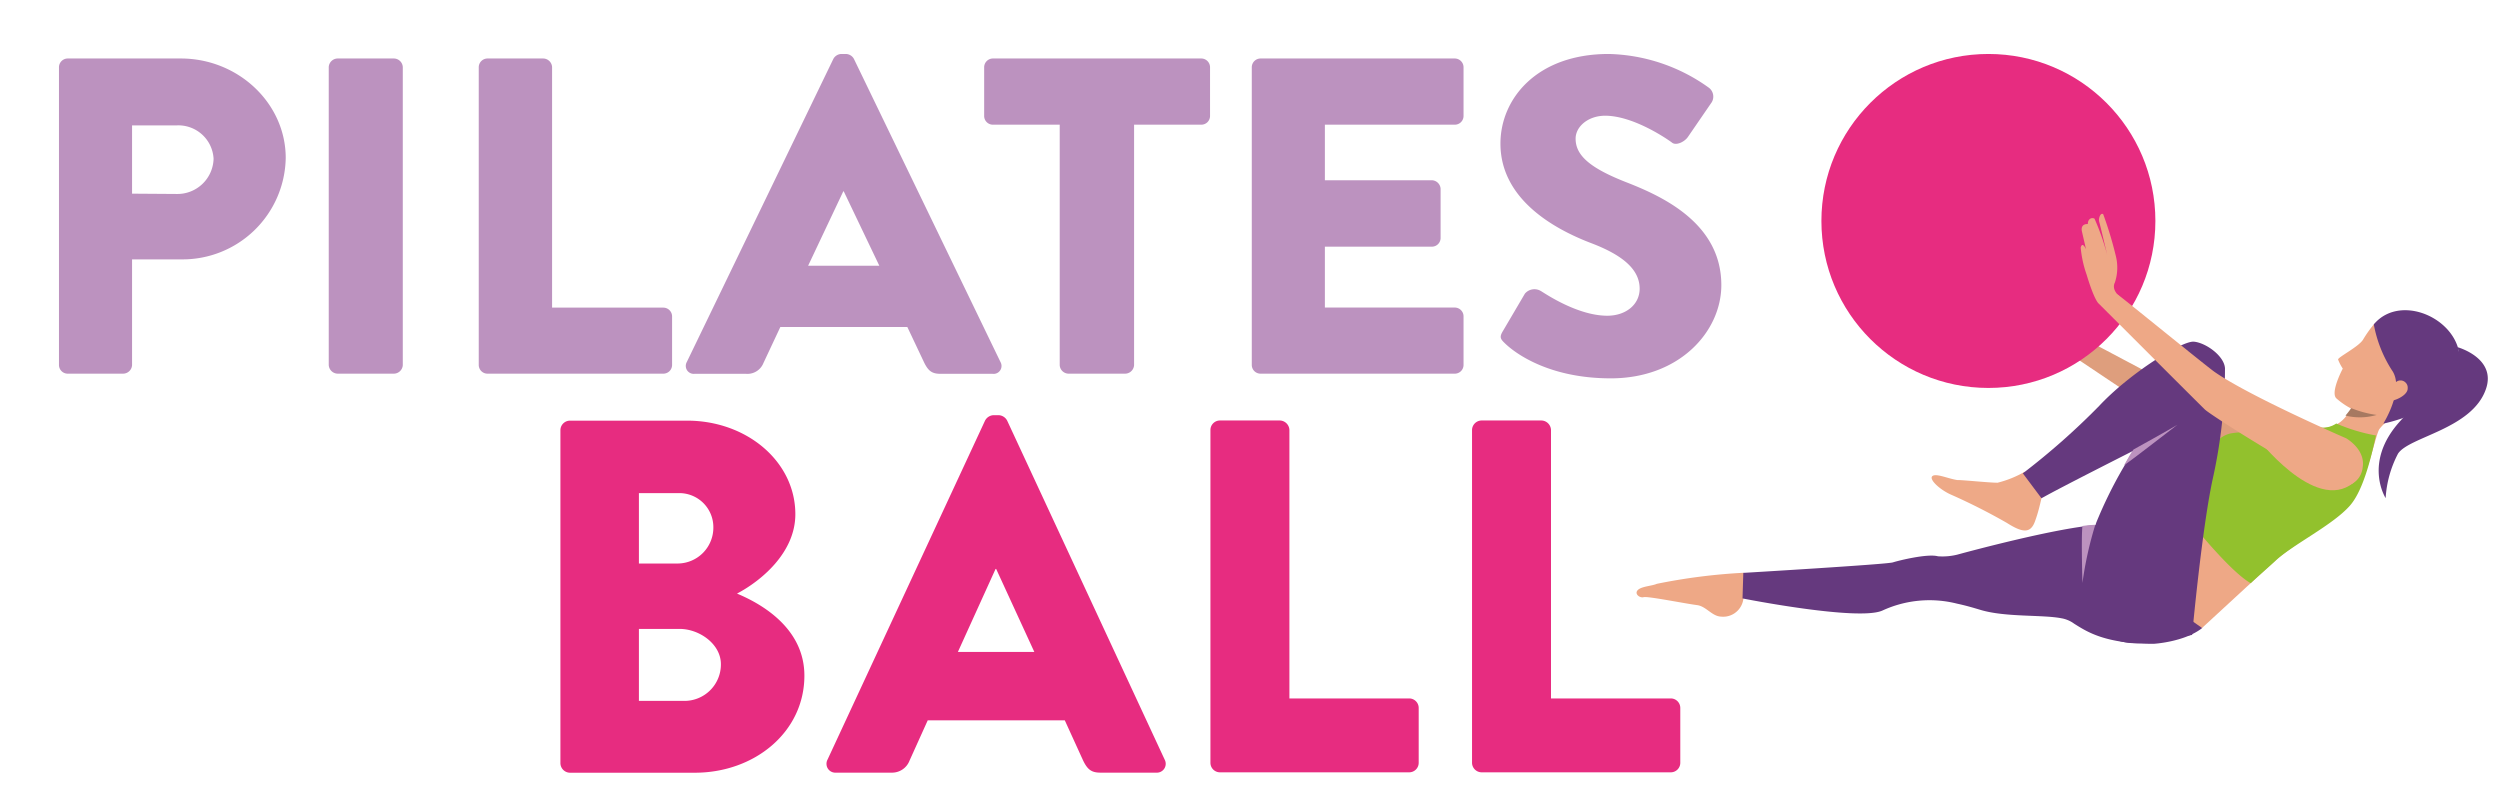 <?xml version="1.0" encoding="UTF-8"?> <svg xmlns="http://www.w3.org/2000/svg" id="Stab_ball_-_copie_3" data-name="Stab ball - copie 3" width="314.99" height="100" viewBox="0 0 314.99 100"><defs><style>.cls-1{fill:#bc92bf;}.cls-2{fill:#e72c80;}.cls-3{fill:#eea886;}.cls-4{fill:#65397e;}.cls-5{fill:#de9e7d;}.cls-6{fill:#eea987;}.cls-7{fill:#92c12d;}.cls-8{fill:#a77961;}</style></defs><title>202209-Pilates-ball-v2</title><path class="cls-1" d="M7.43,8.44A1.11,1.11,0,0,1,8.55,7.37H22.78C30,7.37,36,13,36,19.91A13,13,0,0,1,22.83,32.68H16.64V46a1.14,1.14,0,0,1-1.13,1.08h-7A1.1,1.1,0,0,1,7.43,46Zm14.82,16A4.56,4.56,0,0,0,26.91,20v0a4.44,4.44,0,0,0-4.66-4.2H16.64V24.4Z"></path><path class="cls-1" d="M41.42,8.44a1.14,1.14,0,0,1,1.13-1.07h7.08a1.14,1.14,0,0,1,1.12,1.07V46a1.14,1.14,0,0,1-1.12,1.08H42.55A1.15,1.15,0,0,1,41.42,46Z"></path><path class="cls-1" d="M60.32,8.44a1.11,1.11,0,0,1,1.12-1.07h7a1.14,1.14,0,0,1,1.12,1.07V38.76h14a1.11,1.11,0,0,1,1.12,1.07V46a1.1,1.1,0,0,1-1.12,1.08H61.44A1.1,1.1,0,0,1,60.32,46h0Z"></path><path class="cls-1" d="M86.53,45.62,105,7.42a1.19,1.19,0,0,1,1-.62h.59a1.19,1.19,0,0,1,1,.62l18.47,38.2a1,1,0,0,1-.38,1.36,1,1,0,0,1-.62.12h-6.55c-1.06,0-1.54-.34-2.07-1.42l-2.12-4.48h-16l-2.13,4.54A2.17,2.17,0,0,1,94,47.1H87.5a1,1,0,0,1-1.09-.9A1,1,0,0,1,86.53,45.62Zm24.26-12.14-4.48-9.37h-.06l-4.43,9.37Z"></path><path class="cls-1" d="M133.52,15.71h-8.45A1.1,1.1,0,0,1,124,14.63V8.44a1.11,1.11,0,0,1,1.12-1.07h26.22a1.11,1.11,0,0,1,1.12,1.07v6.19a1.1,1.1,0,0,1-1.12,1.08h-8.45V46a1.14,1.14,0,0,1-1.12,1.08h-7.08A1.13,1.13,0,0,1,133.52,46Z"></path><path class="cls-1" d="M157.72,8.44a1.11,1.11,0,0,1,1.12-1.07h24.44a1.11,1.11,0,0,1,1.12,1.07v6.19a1.1,1.1,0,0,1-1.12,1.08H166.93v7h13.46a1.14,1.14,0,0,1,1.12,1.08V30a1.1,1.1,0,0,1-1.12,1.08H166.93v7.67h16.35a1.11,1.11,0,0,1,1.12,1.07V46a1.1,1.1,0,0,1-1.12,1.08H158.84A1.1,1.1,0,0,1,157.72,46h0Z"></path><path class="cls-1" d="M189.36,41.71,192.13,37a1.57,1.57,0,0,1,2-.34c.24.11,4.49,3.12,8.38,3.12,2.36,0,4.08-1.42,4.08-3.41,0-2.38-2.07-4.2-6.09-5.73-5.07-1.93-11.45-5.73-11.45-12.55,0-5.62,4.55-11.29,13.64-11.29a22.44,22.44,0,0,1,12.63,4.26,1.4,1.4,0,0,1,.36,1.81l-3,4.37c-.42.63-1.48,1.14-2,.74s-4.84-3.4-8.44-3.4c-2.13,0-3.72,1.36-3.72,2.89,0,2.1,1.77,3.69,6.43,5.51s11.93,5.22,11.93,12.94c0,5.84-5.26,11.75-13.93,11.75-7.68,0-11.93-3.07-13.29-4.37C189.06,42.73,188.88,42.5,189.36,41.71Z"></path><path class="cls-2" d="M70.61,54.18A1.21,1.21,0,0,1,71.82,53H86.58c7.48,0,13.63,5.13,13.63,11.79,0,4.88-4.37,8.43-7.35,10,3.36,1.4,8.49,4.51,8.49,10.34,0,7.1-6.27,12.23-13.81,12.23H71.82a1.22,1.22,0,0,1-1.21-1.2ZM85.44,71a4.52,4.52,0,0,0,4.44-4.56,4.29,4.29,0,0,0-4.29-4.31H80.5V71Zm.83,17.31a4.59,4.59,0,0,0,4.56-4.63c0-2.54-2.72-4.44-5.2-4.44H80.5v9.07Z"></path><path class="cls-2" d="M104.27,95.7,124.11,53a1.27,1.27,0,0,1,1.08-.69h.63a1.27,1.27,0,0,1,1.08.69l19.84,42.7a1.12,1.12,0,0,1-1.08,1.65h-7c-1.14,0-1.65-.38-2.22-1.59l-2.28-5H116.89l-2.29,5.07a2.36,2.36,0,0,1-2.28,1.52h-7a1.11,1.11,0,0,1-1.18-1A1.12,1.12,0,0,1,104.27,95.7Zm26.05-13.56-4.81-10.46h-.07l-4.75,10.46Z"></path><path class="cls-2" d="M152.51,54.18a1.2,1.2,0,0,1,1.2-1.2h7.55a1.24,1.24,0,0,1,1.2,1.2V88h15.09a1.2,1.2,0,0,1,1.2,1.2h0v6.91a1.2,1.2,0,0,1-1.2,1.2H153.71a1.2,1.2,0,0,1-1.2-1.2Z"></path><path class="cls-2" d="M185.47,54.18a1.22,1.22,0,0,1,1.21-1.2h7.54a1.24,1.24,0,0,1,1.2,1.2V88h15.09a1.2,1.2,0,0,1,1.2,1.2h0v6.91a1.2,1.2,0,0,1-1.2,1.2H186.68a1.22,1.22,0,0,1-1.21-1.2Z"></path><g id="Calque_20" data-name="Calque 20"><path class="cls-3" d="M219.66,74.84a2.57,2.57,0,0,1-2.25,2.85h0a3,3,0,0,1-.6,0c-1.14-.07-1.85-1.31-3-1.45-1.6-.21-6.21-1.14-6.71-1s-1.21-.41-.75-.89,1.82-.52,2.4-.79a73.79,73.79,0,0,1,10.87-1.39C221.31,72.27,219.66,74.84,219.66,74.84Z"></path><path class="cls-4" d="M277.21,78.69l.27.43c-2.27,1.79-6.15,2-6.15,2-6.11,0-8.37-1.52-10-2.54a3.74,3.74,0,0,0-1.6-.68c-2.39-.47-7.07-.11-10.21-1.06-1-.3-1.86-.55-2.93-.78h0a14.16,14.16,0,0,0-9.42.87c-3.05,1.36-17.62-1.53-17.62-1.53l.1-3.22s18.05-1.07,18.84-1.32,4.39-1.13,5.68-.77a7.78,7.78,0,0,0,2.45-.21h0s13-3.58,18.07-3.76h4.77l.19.28a9.78,9.78,0,0,1,4.22,1.14,47.94,47.94,0,0,1,4.35,4S279.56,75.89,277.21,78.69Z"></path><path class="cls-5" d="M293.45,54.47s-12.94-2.87-17.88-5c-1.55-.68-13.17-6.94-13.77-7.19s-2.27,1.47-2.27,1.47,14.92,10,15.88,10.6,15.4,6.17,18.16,6.22a2.6,2.6,0,0,0,2.72-2.45h0v-.36C296.24,55.34,293.45,54.47,293.45,54.47Z"></path><path class="cls-6" d="M245.68,62.26a76.37,76.37,0,0,1,7.17,3.62c2,1.27,3,1.36,3.56-.22l.09-.26c.56-1.56.9-3.69,1.14-4.33s-2.54-1.63-2.54-1.63a13.12,13.12,0,0,1-3.41,1.38c-1,0-3.71-.28-4.78-.33h-.25c-1.14-.15-2.7-.89-3.18-.51S244.31,61.61,245.68,62.26Z"></path><circle class="cls-2" cx="250.53" cy="27.84" r="21.04"></circle><path class="cls-3" d="M267,37.29s-1-.78-.53-1.7a6,6,0,0,0,.12-3.32A47.71,47.71,0,0,0,265,27c-.32-.28-.64.52-.51.94s1,4.15,1,4.15a30.54,30.54,0,0,0-1.59-4.54c-.33-.19-.85,0-.84.68,0,0-1-.11-.73,1l.5,2.18s-.46-1.08-.67-.2a14.24,14.24,0,0,0,.75,3.41c.95,3.15,1.47,3.58,1.47,3.58Z"></path><path class="cls-3" d="M286.52,70.76l-9.07,8.36-9.08-6.38a42.59,42.59,0,0,0,6.31-8.66c1.13-2.06,4.8-4.39,4.8-4.39-2.11-2.27.25-4.82,1.81-5.06s9.44-.8,11.34-.71a3.71,3.71,0,0,0,3-1.52,7.19,7.19,0,0,0,.74-1,9.6,9.6,0,0,0,.78-1.4l4.44,2.56a5.47,5.47,0,0,0-1.8,1.51c-.55.87-1.57,6.81-3.74,9.25S288.55,68.89,286.52,70.76Z"></path><path class="cls-4" d="M309.7,44c.84,1.82-2.59,3.88-7.3,9.07s-1.82,9.69-1.82,9.69a13.85,13.85,0,0,1,1.56-5.6c1.4-2.15,9.34-3.08,11.08-8.15,1.35-3.91-3.59-5.27-3.59-5.27Z"></path><path class="cls-3" d="M307.4,41.63a6,6,0,0,0-8.31-.76,15.54,15.54,0,0,0-1.33,1.88c-.5.91-3.23,2.27-3.17,2.55a5.6,5.6,0,0,0,.59,1.14s-1.6,3-.81,3.75a9.26,9.26,0,0,0,8.62,2C307.26,50.79,312.09,47.06,307.4,41.63Z"></path><path class="cls-4" d="M299.09,40.87a16,16,0,0,0,2.27,5.76c1.69,2.34-1.07,6.74-1.07,6.74s8.83-1.68,9.59-7.26S302.61,36.65,299.09,40.87Z"></path><path class="cls-3" d="M301.83,48.19a.89.89,0,0,1,1.25,0,.87.87,0,0,1,.28.71c.07,1.13-2.66,2.11-3,1.39S301.42,48.58,301.83,48.19Z"></path><path class="cls-7" d="M283.58,73.48c1-.94,2.54-2.27,3.12-2.82,2.1-2,7.19-4.47,9.37-6.94,1.83-2.06,2.83-6.8,3.29-8.85a22.65,22.65,0,0,1-5-1.51,3,3,0,0,1-1.8.52c-1.86-.09-9.72.46-11.34.7s-3.73,2.13-2.42,5.39a14,14,0,0,0-4.2,4.06S280.58,71.79,283.58,73.48Z"></path><path class="cls-8" d="M299.45,52.28a7.49,7.49,0,0,1-3.93.08,9.36,9.36,0,0,0,.72-.94A13.25,13.25,0,0,0,299.45,52.28Z"></path><path class="cls-4" d="M278.87,60c-1.42,6.3-2.67,20-2.67,20s-4.79.82-6.26,1c-6,.6-7.95-5-7.54-7.79a45.2,45.2,0,0,1,1.72-7.36,54.58,54.58,0,0,1,3.49-7.07h0c.56-1,1-1.76,1.2-2-.13.08-9.23,4.66-11.59,6l-2.35-3.14h0a90,90,0,0,0,9.61-8.49c3.88-4.15,10.45-8.23,11.94-8.1s3.82,1.78,3.92,3.35A64.08,64.08,0,0,1,278.87,60Z"></path><path class="cls-3" d="M295.6,55.22S283.43,49.94,279,46.84c-1.38-1-11.58-9.33-12.13-9.69s-2.54,1-2.54,1S277,50.82,277.81,51.6s13.92,9.07,16.67,9.6a2.58,2.58,0,0,0,3.13-1.89,1.59,1.59,0,0,0,.07-.38C298.1,56.62,295.6,55.22,295.6,55.22Z"></path><path class="cls-3" d="M284.25,55s7.4,9.77,12.26,5.84c0,0,2-3.4-.74-4.53S284.25,55,284.25,55Z"></path><path class="cls-1" d="M264,66.12a45.65,45.65,0,0,0-1.62,7.33s-.17-5.68,0-7.18A16,16,0,0,1,264,66.12Z"></path><path class="cls-1" d="M274.34,53.52c-.17.12-5.62,4.36-6.73,5.12.56-1,1-1.76,1.2-2h0S273.45,54.07,274.34,53.52Z"></path></g></svg> 